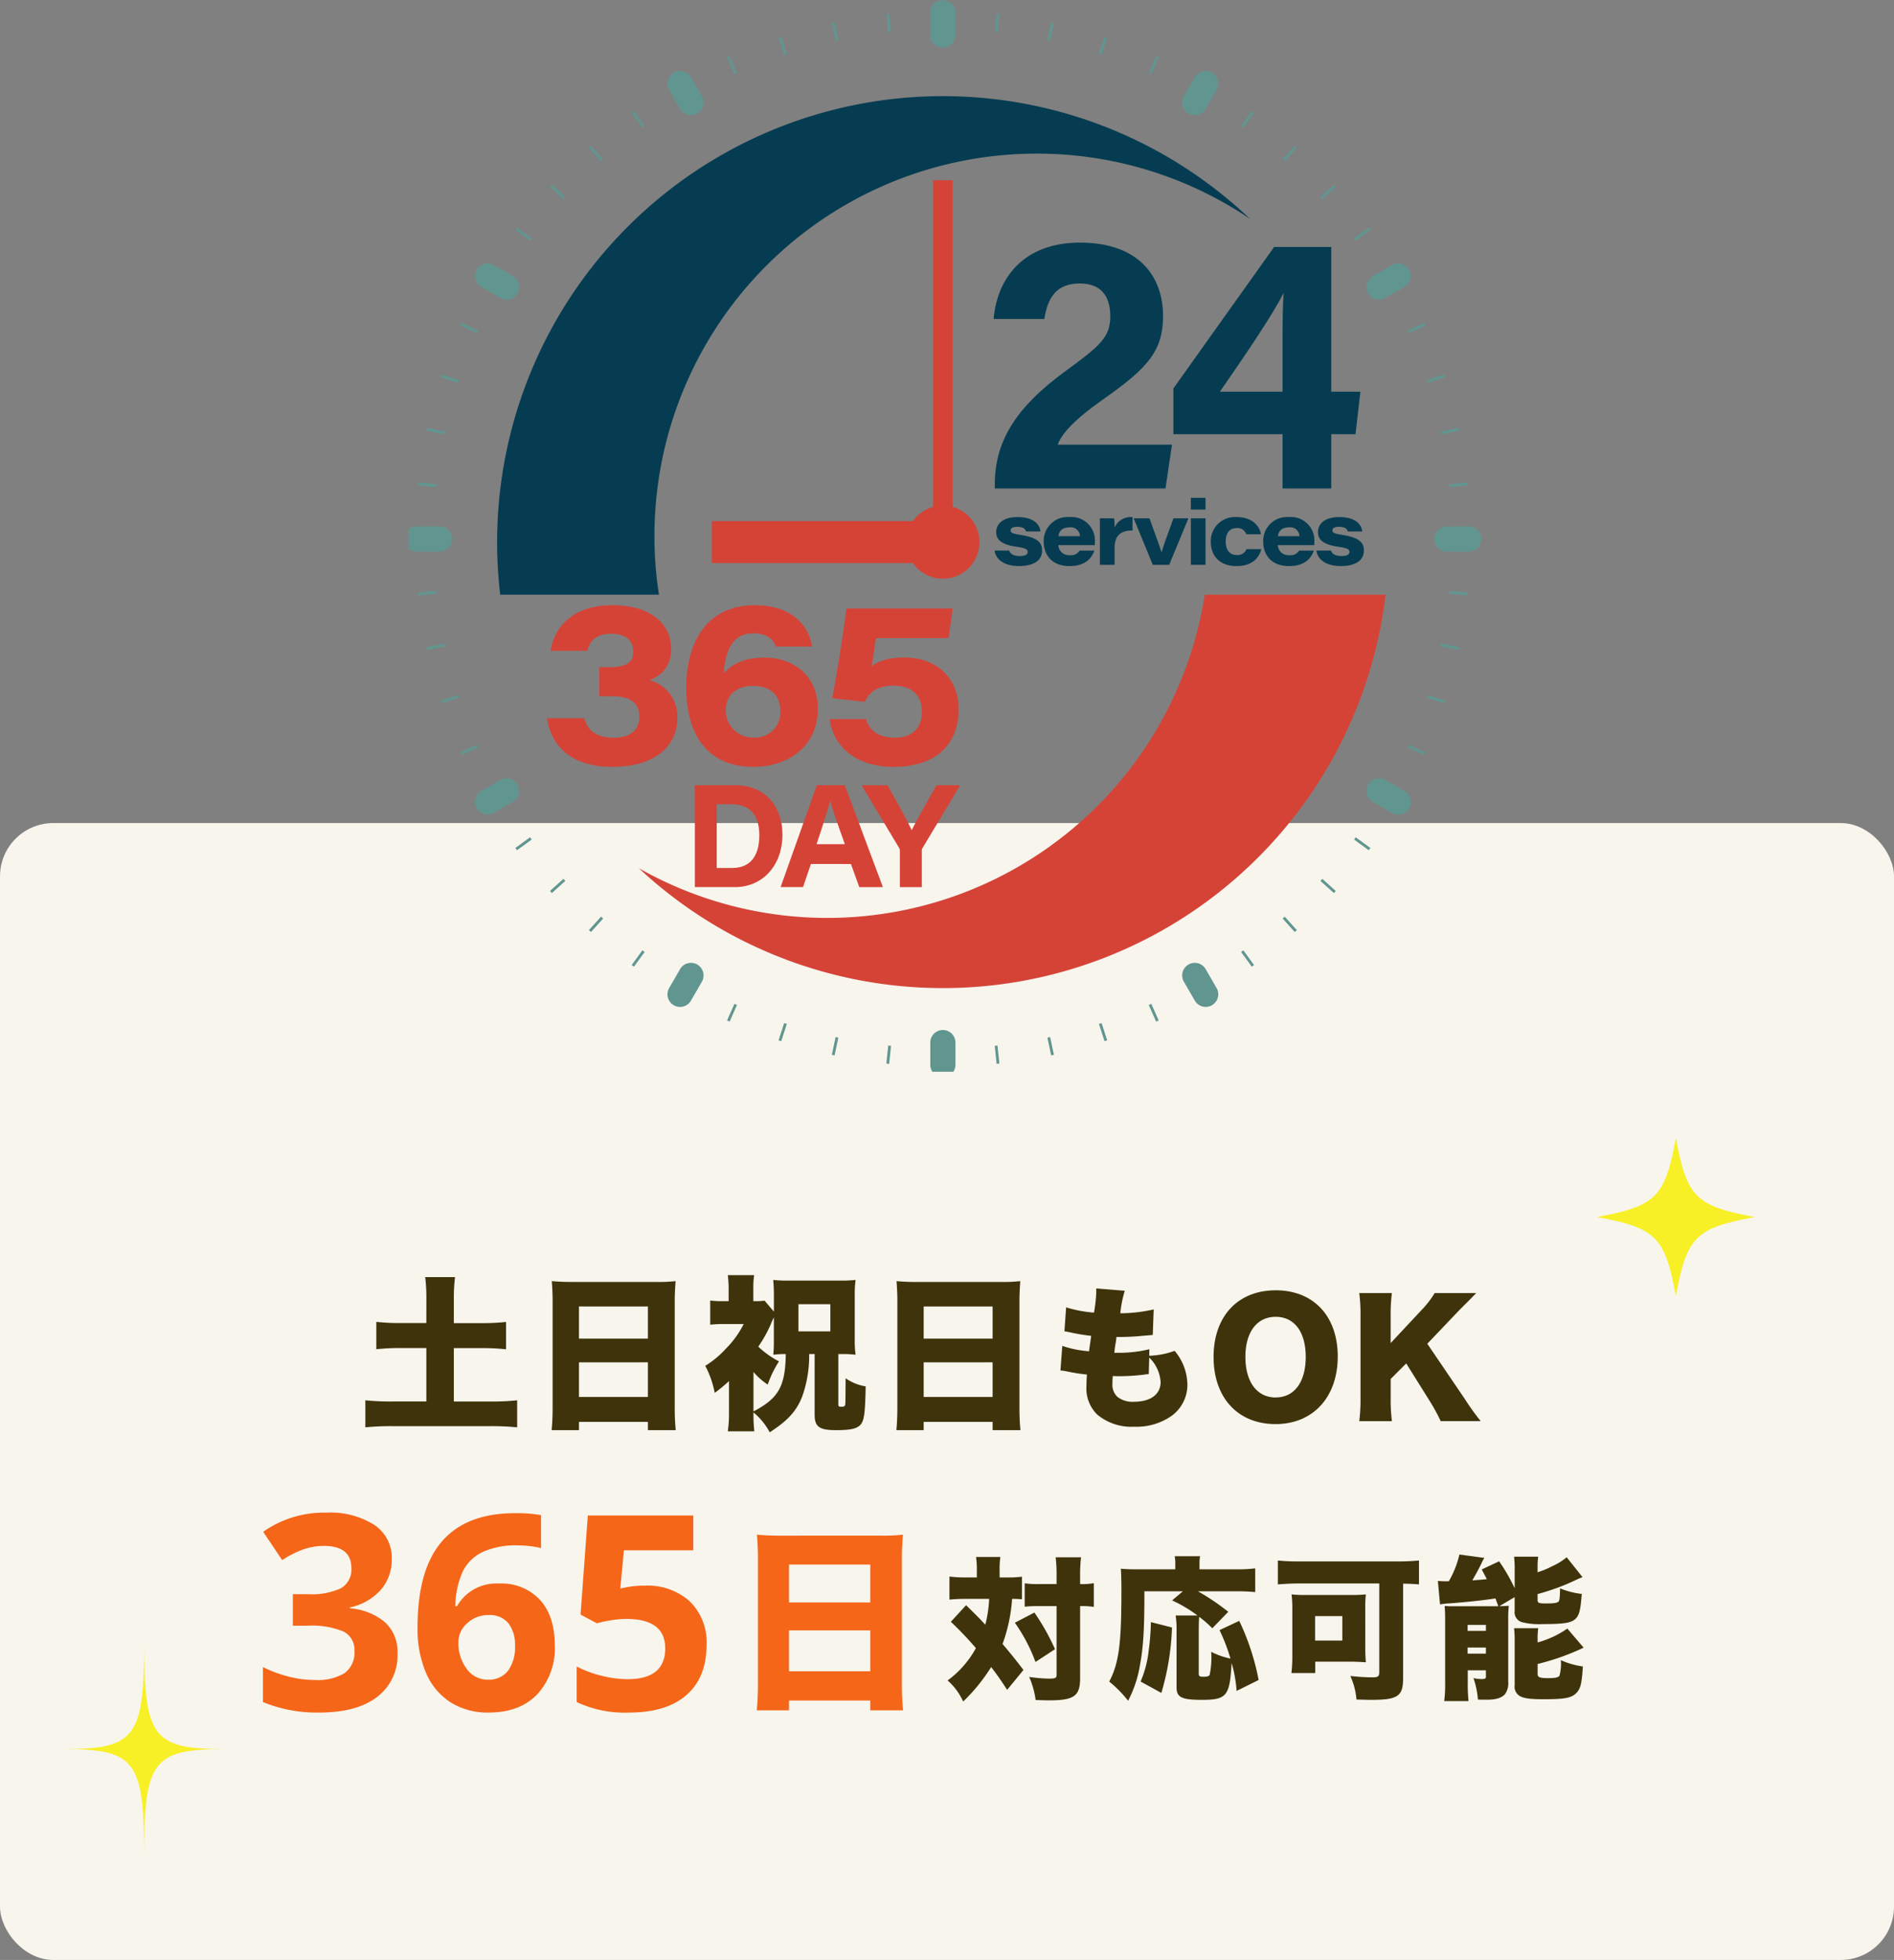 <svg xmlns="http://www.w3.org/2000/svg" xmlns:xlink="http://www.w3.org/1999/xlink" width="320" height="331" viewBox="0 0 320 331">
  <rect x="0" y="0" width="320" height="331" fill="#808080" stroke="none"/>
  <defs>
    <clipPath id="clip-path">
      <rect id="矩形_4956" data-name="矩形 4956" width="182" height="181" transform="translate(0.359 -0.099)" fill="none"/>
    </clipPath>
    <clipPath id="clip-path-2">
      <rect id="矩形_5018" data-name="矩形 5018" width="26.704" height="26.704" fill="#f8f026"/>
    </clipPath>
    <clipPath id="clip-path-3">
      <rect id="矩形_5019" data-name="矩形 5019" width="27.416" height="36.316" fill="#f8f026"/>
    </clipPath>
  </defs>
  <g id="组_30679" data-name="组 30679" transform="translate(0.002 0.099)">
    <g id="组_5327" data-name="组 5327" transform="translate(0.001 0)">
      <rect id="矩形_152" data-name="矩形 152" width="320" height="192" rx="9" transform="translate(-0.002 138.901)" fill="#f8f5ed"/>
      <g id="组_5322" data-name="组 5322" transform="translate(68.64)">
        <g id="组_5321" data-name="组 5321" transform="translate(0 0)" clip-path="url(#clip-path)">
          <path id="路径_16943" data-name="路径 16943" d="M56.146,208.769h0a2.127,2.127,0,0,1-.779-2.905l1.849-3.2a2.127,2.127,0,0,1,3.684,2.127l-1.849,3.2a2.127,2.127,0,0,1-2.905.779" transform="translate(-10.953 -39.101)" fill="#619690"/>
          <path id="路径_16944" data-name="路径 16944" d="M164.017,21.931h0a2.127,2.127,0,0,1-.779-2.905l1.849-3.2a2.127,2.127,0,0,1,3.684,2.127l-1.849,3.2a2.127,2.127,0,0,1-2.905.779" transform="translate(-31.867 -2.875)" fill="#619690"/>
          <path id="路径_16945" data-name="路径 16945" d="M15.044,167.993h0a2.126,2.126,0,0,1,.778-2.9l3.2-1.849a2.126,2.126,0,0,1,2.9.779h0a2.127,2.127,0,0,1-.779,2.905l-3.2,1.849a2.127,2.127,0,0,1-2.905-.779" transform="translate(-3.135 -31.608)" fill="#619690"/>
          <path id="路径_16946" data-name="路径 16946" d="M201.883,60.122h0a2.127,2.127,0,0,1,.778-2.905l3.2-1.849a2.126,2.126,0,0,1,2.9.779h0a2.127,2.127,0,0,1-.779,2.905l-3.2,1.849a2.127,2.127,0,0,1-2.905-.779" transform="translate(-39.359 -10.694)" fill="#619690"/>
          <path id="路径_16947" data-name="路径 16947" d="M5.825,114.419h-3.7a2.127,2.127,0,1,1,0-4.253h3.7a2.127,2.127,0,1,1,0,4.253" transform="translate(-0.273 -21.373)" fill="#619690"/>
          <path id="路径_16948" data-name="路径 16948" d="M221.568,114.419h-3.7a2.127,2.127,0,0,1,0-4.253h3.7a2.127,2.127,0,1,1,0,4.253" transform="translate(-42.102 -21.373)" fill="#619690"/>
          <path id="路径_16949" data-name="路径 16949" d="M19.026,60.9l-3.2-1.849a2.127,2.127,0,1,1,2.127-3.684l3.2,1.849A2.127,2.127,0,1,1,19.026,60.9" transform="translate(-3.135 -10.694)" fill="#619690"/>
          <path id="路径_16950" data-name="路径 16950" d="M205.864,168.772l-3.2-1.849a2.126,2.126,0,0,1-.779-2.9h0a2.127,2.127,0,0,1,2.905-.779l3.2,1.849a2.127,2.127,0,1,1-2.126,3.684" transform="translate(-39.359 -31.608)" fill="#619690"/>
          <path id="路径_16951" data-name="路径 16951" d="M57.217,21.152l-1.849-3.2a2.126,2.126,0,1,1,3.683-2.127l1.849,3.2a2.126,2.126,0,1,1-3.683,2.127" transform="translate(-10.953 -2.875)" fill="#619690"/>
          <path id="路径_16952" data-name="路径 16952" d="M165.088,207.991l-1.849-3.2a2.127,2.127,0,0,1,3.684-2.127l1.849,3.2a2.126,2.126,0,0,1-.779,2.9h0a2.127,2.127,0,0,1-2.905-.779" transform="translate(-31.867 -39.101)" fill="#619690"/>
          <path id="路径_16953" data-name="路径 16953" d="M112.293,7.952h0a2.126,2.126,0,0,1-2.127-2.127v-3.7a2.127,2.127,0,1,1,4.253,0v3.7a2.126,2.126,0,0,1-2.127,2.127" transform="translate(-21.632 -0.014)" fill="#619690"/>
          <path id="路径_16954" data-name="路径 16954" d="M112.293,223.694h0a2.126,2.126,0,0,1-2.127-2.127v-3.7a2.127,2.127,0,1,1,4.253,0v3.7a2.126,2.126,0,0,1-2.127,2.127" transform="translate(-21.632 -41.843)" fill="#619690"/>
          <path id="路径_16955" data-name="路径 16955" d="M100.957,221.981l.47.05.32-3.047-.47-.05Z" transform="translate(-19.847 -42.462)" fill="#619690"/>
          <rect id="矩形_4910" data-name="矩形 4910" width="3.064" height="0.473" transform="translate(99.42 5.315) rotate(-84.026)" fill="#619690"/>
          <rect id="矩形_4911" data-name="矩形 4911" width="3.064" height="0.473" transform="translate(71.903 178.037) rotate(-78.096)" fill="#619690"/>
          <rect id="矩形_4912" data-name="矩形 4912" width="3.064" height="0.473" transform="matrix(0.208, -0.978, 0.978, 0.208, 108.319, 6.7)" fill="#619690"/>
          <rect id="矩形_4913" data-name="矩形 4913" width="3.064" height="0.473" transform="translate(62.898 175.598) rotate(-72.028)" fill="#619690"/>
          <rect id="矩形_4914" data-name="矩形 4914" width="3.064" height="0.473" transform="translate(117.026 9.008) rotate(-72.027)" fill="#619690"/>
          <rect id="矩形_4915" data-name="矩形 4915" width="3.064" height="0.472" transform="matrix(0.406, -0.914, 0.914, 0.406, 54.199, 172.232)" fill="#619690"/>
          <path id="路径_16956" data-name="路径 16956" d="M155.953,14.493l.432.192,1.246-2.8-.432-.192Z" transform="translate(-30.51 -2.281)" fill="#619690"/>
          <rect id="矩形_4916" data-name="矩形 4916" width="3.063" height="0.473" transform="translate(45.899 167.975) rotate(-60.025)" fill="#619690"/>
          <rect id="矩形_4917" data-name="矩形 4917" width="3.064" height="0.472" transform="translate(133.48 16.279) rotate(-59.974)" fill="#619690"/>
          <rect id="矩形_4918" data-name="矩形 4918" width="3.064" height="0.473" transform="translate(38.088 162.874) rotate(-53.951)" fill="#619690"/>
          <rect id="矩形_4919" data-name="矩形 4919" width="3.064" height="0.473" transform="translate(141.047 21.163) rotate(-53.951)" fill="#619690"/>
          <rect id="矩形_4920" data-name="矩形 4920" width="3.064" height="0.473" transform="matrix(0.67, -0.743, 0.743, 0.67, 30.855, 156.984)" fill="#619690"/>
          <rect id="矩形_4921" data-name="矩形 4921" width="3.064" height="0.473" transform="translate(148.062 26.812) rotate(-47.968)" fill="#619690"/>
          <rect id="矩形_4922" data-name="矩形 4922" width="3.064" height="0.472" transform="translate(24.277 150.372) rotate(-42.023)" fill="#619690"/>
          <path id="路径_16957" data-name="路径 16957" d="M191.935,40.666l.317.351,2.276-2.05-.317-.351Z" transform="translate(-37.486 -7.501)" fill="#619690"/>
          <rect id="矩形_4923" data-name="矩形 4923" width="3.064" height="0.473" transform="matrix(0.809, -0.588, 0.588, 0.809, 18.427, 143.108)" fill="#619690"/>
          <rect id="矩形_4924" data-name="矩形 4924" width="3.063" height="0.473" transform="matrix(0.809, -0.588, 0.588, 0.809, 160.138, 40.15)" fill="#619690"/>
          <rect id="矩形_4925" data-name="矩形 4925" width="3.064" height="0.472" transform="translate(13.367 135.272) rotate(-30.024)" fill="#619690"/>
          <rect id="矩形_4926" data-name="矩形 4926" width="3.064" height="0.472" transform="translate(165.064 47.69) rotate(-30.024)" fill="#619690"/>
          <path id="路径_16958" data-name="路径 16958" d="M11.694,157.2l.192.432,2.8-1.246-.192-.432Z" transform="translate(-2.54 -30.251)" fill="#619690"/>
          <path id="路径_16959" data-name="路径 16959" d="M210.2,68.818l.192.432,2.8-1.246L213,67.572Z" transform="translate(-41.028 -13.115)" fill="#619690"/>
          <rect id="矩形_4927" data-name="矩形 4927" width="3.064" height="0.473" transform="translate(5.834 118.231) rotate(-17.971)" fill="#619690"/>
          <rect id="矩形_4928" data-name="矩形 4928" width="3.064" height="0.473" transform="translate(172.425 64.102) rotate(-17.973)" fill="#619690"/>
          <rect id="矩形_4929" data-name="矩形 4929" width="3.064" height="0.473" transform="matrix(0.978, -0.208, 0.208, 0.978, 3.444, 109.215)" fill="#619690"/>
          <path id="路径_16960" data-name="路径 16960" d="M217.255,90.632l3-.637-.1-.463-3,.637Z" transform="translate(-42.376 -17.373)" fill="#619690"/>
          <rect id="矩形_4930" data-name="矩形 4930" width="3.064" height="0.473" transform="translate(2.009 99.998) rotate(-5.996)" fill="#619690"/>
          <path id="路径_16961" data-name="路径 16961" d="M218.984,101.747l3.047-.32-.05-.47-3.047.32Z" transform="translate(-42.721 -19.588)" fill="#619690"/>
          <rect id="矩形_4931" data-name="矩形 4931" width="3.064" height="0.472" transform="translate(1.546 90.682)" fill="#619690"/>
          <rect id="矩形_4932" data-name="矩形 4932" width="3.063" height="0.472" transform="translate(176.71 90.683)" fill="#619690"/>
          <rect id="矩形_4933" data-name="矩形 4933" width="0.473" height="3.064" transform="matrix(0.104, -0.995, 0.995, 0.104, 2.009, 81.839)" fill="#619690"/>
          <path id="路径_16962" data-name="路径 16962" d="M218.934,124.14l3.047.32.05-.47-3.047-.32Z" transform="translate(-42.721 -23.992)" fill="#619690"/>
          <rect id="矩形_4934" data-name="矩形 4934" width="0.473" height="3.064" transform="matrix(0.208, -0.978, 0.978, 0.208, 3.444, 72.623)" fill="#619690"/>
          <path id="路径_16963" data-name="路径 16963" d="M217.157,135.173l3,.637.1-.462-3-.638Z" transform="translate(-42.376 -26.132)" fill="#619690"/>
          <rect id="矩形_4935" data-name="矩形 4935" width="0.473" height="3.064" transform="translate(5.834 63.605) rotate(-71.994)" fill="#619690"/>
          <rect id="矩形_4936" data-name="矩形 4936" width="0.473" height="3.064" transform="translate(172.425 117.734) rotate(-71.994)" fill="#619690"/>
          <path id="路径_16964" data-name="路径 16964" d="M11.694,68l2.8,1.246.192-.432-2.8-1.246Z" transform="translate(-2.54 -13.115)" fill="#619690"/>
          <path id="路径_16965" data-name="路径 16965" d="M210.2,156.385l2.8,1.246.192-.432-2.8-1.246Z" transform="translate(-41.028 -30.251)" fill="#619690"/>
          <rect id="矩形_4937" data-name="矩形 4937" width="0.472" height="3.064" transform="translate(13.367 46.566) rotate(-60.008)" fill="#619690"/>
          <rect id="矩形_4938" data-name="矩形 4938" width="0.472" height="3.064" transform="translate(165.063 134.148) rotate(-60.008)" fill="#619690"/>
          <rect id="矩形_4939" data-name="矩形 4939" width="0.473" height="3.064" transform="matrix(0.588, -0.809, 0.809, 0.588, 18.426, 38.73)" fill="#619690"/>
          <rect id="矩形_4940" data-name="矩形 4940" width="0.473" height="3.063" transform="translate(160.137 141.689) rotate(-53.992)" fill="#619690"/>
          <rect id="矩形_4941" data-name="矩形 4941" width="0.472" height="3.064" transform="matrix(0.669, -0.743, 0.743, 0.669, 24.277, 31.465)" fill="#619690"/>
          <path id="路径_16966" data-name="路径 16966" d="M191.935,184.364l2.276,2.05.317-.351-2.276-2.05Z" transform="translate(-37.486 -35.691)" fill="#619690"/>
          <rect id="矩形_4942" data-name="矩形 4942" width="0.473" height="3.064" transform="matrix(0.743, -0.669, 0.669, 0.743, 30.855, 24.852)" fill="#619690"/>
          <rect id="矩形_4943" data-name="矩形 4943" width="0.472" height="3.064" transform="translate(148.063 155.024) rotate(-42.003)" fill="#619690"/>
          <rect id="矩形_4944" data-name="矩形 4944" width="0.473" height="3.064" transform="translate(38.089 18.963) rotate(-35.998)" fill="#619690"/>
          <rect id="矩形_4945" data-name="矩形 4945" width="0.473" height="3.064" transform="matrix(0.809, -0.588, 0.588, 0.809, 141.048, 160.673)" fill="#619690"/>
          <rect id="矩形_4946" data-name="矩形 4946" width="0.473" height="3.064" transform="matrix(0.866, -0.5, 0.5, 0.866, 45.898, 13.862)" fill="#619690"/>
          <rect id="矩形_4947" data-name="矩形 4947" width="0.472" height="3.064" transform="matrix(0.866, -0.5, 0.5, 0.866, 133.48, 165.558)" fill="#619690"/>
          <rect id="矩形_4948" data-name="矩形 4948" width="0.472" height="3.064" transform="translate(54.198 9.605) rotate(-24.002)" fill="#619690"/>
          <path id="路径_16967" data-name="路径 16967" d="M155.953,210.394l1.246,2.8.432-.192-1.246-2.8Z" transform="translate(-30.51 -40.769)" fill="#619690"/>
          <rect id="矩形_4949" data-name="矩形 4949" width="0.473" height="3.064" transform="translate(62.897 6.239) rotate(-17.992)" fill="#619690"/>
          <rect id="矩形_4950" data-name="矩形 4950" width="0.473" height="3.064" transform="translate(117.026 172.83) rotate(-17.992)" fill="#619690"/>
          <rect id="矩形_4951" data-name="矩形 4951" width="0.473" height="3.064" transform="translate(71.901 3.801) rotate(-11.996)" fill="#619690"/>
          <rect id="矩形_4952" data-name="矩形 4952" width="0.473" height="3.064" transform="matrix(0.978, -0.208, 0.208, 0.978, 108.319, 175.137)" fill="#619690"/>
          <rect id="矩形_4953" data-name="矩形 4953" width="0.473" height="3.064" transform="translate(81.11 2.318) rotate(-5.996)" fill="#619690"/>
          <path id="路径_16968" data-name="路径 16968" d="M123.67,218.984l.32,3.047.47-.05-.32-3.047Z" transform="translate(-24.251 -42.462)" fill="#619690"/>
          <rect id="矩形_4954" data-name="矩形 4954" width="0.472" height="3.064" transform="translate(90.423 1.805)" fill="#619690"/>
          <rect id="矩形_4955" data-name="矩形 4955" width="0.472" height="3.063" transform="translate(90.423 176.969)" fill="#619690"/>
          <path id="路径_16969" data-name="路径 16969" d="M105.067,92.82V37.654h-3.308V92.82a6.182,6.182,0,0,0-3.4,2.405H64.369v7.089H98.355a6.177,6.177,0,1,0,6.713-9.494" transform="translate(-12.753 -7.314)" fill="#d54337"/>
          <path id="路径_16970" data-name="路径 16970" d="M126.1,113.873c.2.561.725.93,1.783.93s1.354-.329,1.354-.7c0-.439-.343-.655-1.915-.871-2.993-.422-3.408-1.528-3.408-2.485,0-1.19.9-2.528,3.628-2.528,2.773,0,3.744,1.307,3.858,2.434h-2.447c-.108-.37-.389-.791-1.5-.791-.94,0-1.105.359-1.105.638,0,.326.252.524,1.714.74,3.189.482,3.609,1.553,3.609,2.643,0,1.432-1.087,2.616-3.954,2.616-2.148,0-3.832-.905-4.077-2.626Z" transform="translate(-24.245 -20.996)" fill="#063c51"/>
          <path id="路径_16971" data-name="路径 16971" d="M136.41,112.965a1.782,1.782,0,0,0,1.929,1.69,1.679,1.679,0,0,0,1.666-.768h2.484c-.473,1.391-1.655,2.614-4.176,2.614-3.215,0-4.375-2.133-4.375-4.13a4.031,4.031,0,0,1,4.356-4.15,3.957,3.957,0,0,1,4.289,4.151c0,.2,0,.341-.013.593Zm3.654-1.521a1.551,1.551,0,0,0-1.772-1.484c-1.3,0-1.778.712-1.852,1.484Z" transform="translate(-26.241 -20.996)" fill="#063c51"/>
          <path id="路径_16972" data-name="路径 16972" d="M145.709,110.57c0-.711,0-1.424-.015-2.134h2.427c.042.277.072,1.146.072,1.569a2.945,2.945,0,0,1,3.028-1.769v2.26c-1.776-.029-3.028.685-3.028,2.925v2.869h-2.484Z" transform="translate(-28.521 -20.999)" fill="#063c51"/>
          <path id="路径_16973" data-name="路径 16973" d="M155.464,108.485c1.075,3.029,1.746,4.73,2.021,5.7h.029c.288-.979.829-2.5,2-5.7h2.527l-3.248,7.854h-2.77l-3.228-7.854Z" transform="translate(-29.897 -21.048)" fill="#063c51"/>
          <path id="路径_16974" data-name="路径 16974" d="M164.773,104.189h2.484v1.984h-2.484Zm0,3.463h2.484v7.854h-2.484Z" transform="translate(-32.22 -20.215)" fill="#063c51"/>
          <path id="路径_16975" data-name="路径 16975" d="M177.477,113.635c-.317,1.484-1.594,2.865-4.17,2.865-3.024,0-4.357-1.9-4.357-4.154a4.075,4.075,0,0,1,4.36-4.126c3.112,0,4.021,2.031,4.114,2.9H174.94a1.525,1.525,0,0,0-1.608-1.041c-1.287,0-1.855.951-1.855,2.249,0,1.272.536,2.3,1.844,2.3a1.613,1.613,0,0,0,1.673-.993Z" transform="translate(-33.03 -20.996)" fill="#063c51"/>
          <path id="路径_16976" data-name="路径 16976" d="M182.413,112.965a1.783,1.783,0,0,0,1.929,1.69,1.678,1.678,0,0,0,1.666-.768h2.484c-.474,1.391-1.655,2.614-4.176,2.614-3.215,0-4.375-2.133-4.375-4.13a4.031,4.031,0,0,1,4.357-4.15,3.956,3.956,0,0,1,4.289,4.151c0,.2,0,.341-.013.593Zm3.654-1.521a1.55,1.55,0,0,0-1.772-1.484c-1.3,0-1.778.712-1.852,1.484Z" transform="translate(-35.161 -20.996)" fill="#063c51"/>
          <path id="路径_16977" data-name="路径 16977" d="M193.54,113.873c.2.561.725.93,1.783.93s1.354-.329,1.354-.7c0-.439-.343-.655-1.915-.871-2.993-.422-3.408-1.528-3.408-2.485,0-1.19.9-2.528,3.628-2.528,2.773,0,3.744,1.307,3.858,2.434h-2.447c-.108-.37-.389-.791-1.5-.791-.94,0-1.105.359-1.105.638,0,.326.252.524,1.714.74,3.189.482,3.609,1.553,3.609,2.643,0,1.432-1.087,2.616-3.953,2.616-2.148,0-3.832-.905-4.078-2.626Z" transform="translate(-37.32 -20.996)" fill="#063c51"/>
          <path id="路径_16978" data-name="路径 16978" d="M30.444,134.385c.465-3.272,3.055-7.7,10.433-7.7,6.676,0,9.943,3.307,9.943,7.432a5.234,5.234,0,0,1-3.581,5.174v.078a6.328,6.328,0,0,1,4.61,6.365c0,4.695-3.682,8.255-11.057,8.255-7.137,0-10.324-3.819-10.953-8.212h6.305c.472,1.933,1.921,3.287,4.993,3.287,2.606,0,4.29-1.179,4.29-3.542,0-2.334-1.51-3.462-4.581-3.462h-2.18v-4.908h1.6c3.072,0,4.129-.81,4.129-2.652,0-1.672-1.035-2.99-3.731-2.99-2.725,0-3.708,1.487-4,2.872Z" transform="translate(-6.058 -24.577)" fill="#d54337"/>
          <path id="路径_16979" data-name="路径 16979" d="M74.17,133.672c-.462-1.232-1.48-2.238-3.882-2.238-3.391,0-4.705,2.895-4.894,6.709,1.375-1.485,3.356-2.608,6.85-2.608,5.137,0,9.012,3.322,9.012,8.587,0,6.476-5.028,9.864-10.941,9.864-6.885,0-11.294-4.461-11.294-13.411,0-6.893,2.932-13.888,11.617-13.888,6.218,0,9.131,3.485,9.629,6.985Zm.741,10.946c0-2.494-1.359-4.3-4.687-4.3-3,0-4.511,1.843-4.511,3.953a4.53,4.53,0,0,0,4.64,4.756,4.222,4.222,0,0,0,4.558-4.414" transform="translate(-11.716 -24.577)" fill="#d54337"/>
          <path id="路径_16980" data-name="路径 16980" d="M109.164,132.374H96.888c-.217,1.442-.514,3.5-.721,4.738,1.069-.8,2.638-1.465,5.553-1.465,5.22,0,9.143,3.283,9.143,8.793,0,5.8-3.785,9.683-10.994,9.683-6.429,0-10.19-3.495-10.809-8.072h6.16c.563,1.968,2.116,3.141,4.854,3.141,2.844,0,4.581-1.545,4.581-4.395,0-2.485-1.4-4.394-4.764-4.394-3.1,0-4.214,1.351-4.9,2.738l-5.48-.607c.706-3.666,2.008-11.73,2.387-15.169h17.954Z" transform="translate(-17.54 -24.708)" fill="#d54337"/>
          <path id="路径_16981" data-name="路径 16981" d="M60.828,164.4H67.7c5.12,0,7.922,3.764,7.922,8.3,0,5.509-3.577,8.905-8,8.905H60.828Zm3.689,13.972h2.617c2.973,0,4.58-1.9,4.58-5.555,0-3.183-1.47-5.158-4.532-5.2H64.517Z" transform="translate(-12.067 -31.889)" fill="#d54337"/>
          <path id="路径_16982" data-name="路径 16982" d="M83.912,177.7l-1.326,3.9H78.793L84.914,164.4h4.728l6.434,17.207H92.088l-1.413-3.9Zm5.733-3.347c-1.415-3.944-2.1-5.954-2.467-7.269h-.023c-.339,1.287-1.146,3.9-2.289,7.269Z" transform="translate(-15.55 -31.889)" fill="#d54337"/>
          <path id="路径_16983" data-name="路径 16983" d="M102.233,181.606v-6.156a.948.948,0,0,0-.186-.56L95.761,164.4h4.384c1.489,2.7,3.362,5.972,4.089,7.6.775-1.6,2.683-4.9,4.174-7.6h4.014l-6.394,10.665a.763.763,0,0,0-.089.455v6.088Z" transform="translate(-18.839 -31.888)" fill="#d54337"/>
          <path id="路径_16984" data-name="路径 16984" d="M123.633,92.241v-.568c0-7.1,3.192-12.876,12.02-19.306,5.756-4.205,7.5-5.661,7.5-9.222,0-3.535-1.715-5.523-5.147-5.523-4,0-5.435,2.447-6,6h-8.562c.588-7.035,5.191-12.9,14.559-12.9,10.479,0,14.066,6.239,14.066,12.347,0,5.939-2.556,8.81-10.062,14.08-5.029,3.532-7.049,5.854-7.743,7.693h19.315l-1.1,7.4Z" transform="translate(-24.207 -9.848)" fill="#063c51"/>
          <path id="路径_16985" data-name="路径 16985" d="M179.559,92.419V83.254H161.114V75.526l17.02-23.884h9.66V76.078h4.915l-.815,7.176h-4.1v9.166Zm0-23.6c0-4.421.008-6.883.178-9.447-1.618,3.411-6.929,11.181-10.765,16.705h10.587Z" transform="translate(-31.51 -10.026)" fill="#063c51"/>
          <path id="路径_16986" data-name="路径 16986" d="M46.721,104.23A64.586,64.586,0,0,1,110.5,29.743a64.237,64.237,0,0,1,36.069,11.012,75.314,75.314,0,0,0-127.193,54.6,75.916,75.916,0,0,0,.523,8.876Z" transform="translate(-4.029 -3.899)" fill="#063c51"/>
          <path id="路径_16987" data-name="路径 16987" d="M144.7,124.48a64.561,64.561,0,0,1-95.625,46.194A75.311,75.311,0,0,0,175.241,124.48Z" transform="translate(-9.788 -24.149)" fill="#d54337"/>
        </g>
      </g>
    </g>
    <g id="组_5375" data-name="组 5375" transform="translate(38.057 208.104)">
      <path id="路径_56995" data-name="路径 56995" d="M-83.446-15.764H-87.7a36.466,36.466,0,0,1-4.2-.2v4.62a37.455,37.455,0,0,1,4.2-.2h4.256V-2.52H-89.13a40.88,40.88,0,0,1-4.62-.2V1.848a43.6,43.6,0,0,1,4.62-.2h16.408a43.6,43.6,0,0,1,4.62.2V-2.716a40.88,40.88,0,0,1-4.62.2H-78.8v-9.016h4.62a38.133,38.133,0,0,1,4.2.2v-4.62a36.466,36.466,0,0,1-4.2.2H-78.8V-19.88a27.392,27.392,0,0,1,.2-3.64h-5.04a29.142,29.142,0,0,1,.2,3.64Zm24.416-6.944c-1.288,0-2.3-.056-3.22-.14.084,1.148.14,2.156.14,3.192V-1.512c0,1.4-.056,2.688-.168,3.836h4.62V.924H-46.01v1.4h4.7a37.119,37.119,0,0,1-.168-3.836V-19.684c0-.924.056-1.96.14-3.164a24.181,24.181,0,0,1-3.108.14Zm1.372,9.576v-5.432H-46.01v5.432Zm11.648,4v5.852H-57.658V-9.128Zm28.168-1.4V-.308c0,2.072.784,2.632,3.64,2.632,1.988,0,3.052-.168,3.668-.56C-9.5,1.12-9.33.168-9.218-5.068A8.1,8.1,0,0,1-12.606-6.44c-.028,4.368-.028,4.368-.112,4.592-.084.168-.252.224-.588.224-.448,0-.532-.084-.532-.392v-8.512h.56a19.768,19.768,0,0,1,2.352.112,17.676,17.676,0,0,1-.14-2.548v-7.588a18.333,18.333,0,0,1,.14-2.492,22.83,22.83,0,0,1-2.6.112h-8.68a22.429,22.429,0,0,1-2.632-.112c.084,1.036.112,1.764.112,2.464V-17.7L-26.3-19.544a10.88,10.88,0,0,1-1.652.084H-28.2V-21.7a13.078,13.078,0,0,1,.14-2.156h-4.452a18.5,18.5,0,0,1,.14,2.128v2.268H-33.3a14.838,14.838,0,0,1-2.184-.112v4.088a19.764,19.764,0,0,1,2.436-.112h3.22a16.022,16.022,0,0,1-2.94,4.088A16.142,16.142,0,0,1-36.322-8.54a16.38,16.38,0,0,1,1.6,4.564,24.656,24.656,0,0,0,2.408-1.988V-.616a20.146,20.146,0,0,1-.2,3.136h4.48a24.81,24.81,0,0,1-.14-3.192,11.208,11.208,0,0,1,2.744,3.36C-22.378.7-20.922-.868-19.942-3.36a20.52,20.52,0,0,0,1.176-7.168ZM-28.174-7.5a11.24,11.24,0,0,0,2.408,2.128,17.618,17.618,0,0,1,1.9-3.92,14.865,14.865,0,0,1-3.5-2.492,21.408,21.408,0,0,0,2.268-4.144c.168-.42.224-.5.364-.812v4.088c0,.868-.028,1.512-.084,2.24a14.8,14.8,0,0,1,2.1-.112c-.084,5.46-1.2,7.448-5.46,9.688Zm7.588-11.452h5.4v4.592h-5.4Zm19.8-3.752c-1.288,0-2.3-.056-3.22-.14.084,1.148.14,2.156.14,3.192V-1.512c0,1.4-.056,2.688-.168,3.836H.582V.924H12.23v1.4h4.7a37.119,37.119,0,0,1-.168-3.836V-19.684c0-.924.056-1.96.14-3.164a24.181,24.181,0,0,1-3.108.14ZM.582-13.132v-5.432H12.23v5.432Zm11.648,4v5.852H.582V-9.128Zm26.484-2.208a21.953,21.953,0,0,1-5.382.6h-.546c.1-.858.13-1.066.182-1.4a10.94,10.94,0,0,0,.182-1.274,38.71,38.71,0,0,0,4.264-.182c1.274-.1,1.274-.1,1.872-.156l.156-4.316a25.3,25.3,0,0,1-5.642.65,20.036,20.036,0,0,1,.754-3.8l-4.81-.39v.364a22.913,22.913,0,0,1-.39,3.718,21.7,21.7,0,0,1-4.706-.884l-.286,4.03c.39.078.546.1.936.182a34.906,34.906,0,0,0,3.588.6c-.208,1.456-.338,2.34-.364,2.6A17.969,17.969,0,0,1,24-11.908l-.312,4.16a6.381,6.381,0,0,1,1.118.156,28.538,28.538,0,0,0,3.354.52c-.052.78-.078,1.352-.078,1.924A6.165,6.165,0,0,0,29.9-.312a9,9,0,0,0,6.266,2.054A10.292,10.292,0,0,0,42.484-.1a6.468,6.468,0,0,0,2.652-5.148,8.966,8.966,0,0,0-2.158-5.824,13.526,13.526,0,0,1-4.29.832Zm-.026,1.4A6.329,6.329,0,0,1,40.612-5.8c0,2.08-1.69,3.328-4.524,3.328a4.077,4.077,0,0,1-2.808-.858,2.8,2.8,0,0,1-.806-2.236c0-.416.026-.91.052-1.248.728.026.91.026,1.17.026a34.382,34.382,0,0,0,4.082-.26c.546-.078.572-.078.832-.1ZM60.06-21.294c-6.4,0-10.5,4.394-10.5,11.258,0,6.89,4.108,11.336,10.478,11.336,6.318,0,10.5-4.55,10.5-11.414C70.538-16.926,66.456-21.294,60.06-21.294Zm0,18.1c-3.172,0-5.122-2.626-5.122-6.864,0-4.186,1.95-6.76,5.122-6.76,3.146,0,5.07,2.548,5.07,6.76C65.13-5.8,63.206-3.2,60.06-3.2Zm25.61-9.074L91.1-17.966l1.82-1.82c.364-.364.546-.572,1.014-1.04h-7.02a15.86,15.86,0,0,1-2.262,2.912l-5.174,5.538v-4.6a28.861,28.861,0,0,1,.208-3.848H74.178a28.363,28.363,0,0,1,.208,3.848V-3.042A29.37,29.37,0,0,1,74.178.806H79.69a29.37,29.37,0,0,1-.208-3.848V-6.318l2.626-2.626L86.138-2.5a31.225,31.225,0,0,1,1.794,3.3h6.76a42.457,42.457,0,0,1-2.756-3.848Z" transform="translate(117.42 31)" fill="#3e330a"/>
      <g id="组_5374" data-name="组 5374" transform="translate(0 26.567)">
        <path id="路径_56997" data-name="路径 56997" d="M-48.854-18.486h-1.872a21.637,21.637,0,0,1-2.756-.156v3.9c.858-.078,1.664-.13,2.548-.13h4.16a21.3,21.3,0,0,1-.65,4.368c-.884-.962-1.118-1.2-3.25-3.3L-53.248-11A60.209,60.209,0,0,1-49.01-6.552a16.718,16.718,0,0,1-4.784,5.46A10.318,10.318,0,0,1-51.168,2.47a30.619,30.619,0,0,0,4.732-5.824c1.118,1.456,1.56,2.106,2.7,3.848l2.756-3.354C-42.3-4.6-43.238-5.746-44.512-7.254A27.487,27.487,0,0,0-42.9-14.872a14.559,14.559,0,0,1,1.664.078v-3.822a18.163,18.163,0,0,1-2.574.13h-1.2v-1.2a13.937,13.937,0,0,1,.13-2.262h-4.108a14.684,14.684,0,0,1,.13,2.288Zm13.468,4.836V-2c0,.494-.208.6-1.378.6a27.579,27.579,0,0,1-3.25-.286,14.267,14.267,0,0,1,1.092,3.9c1.586.052,1.976.052,2.288.052,4.212,0,5.226-.728,5.226-3.744V-13.65a12.7,12.7,0,0,1,2.028.1c.078,0,.156.026.286.026v-4a10.624,10.624,0,0,1-2.314.156v-1.2a26.417,26.417,0,0,1,.156-3.328h-4.29a25.855,25.855,0,0,1,.156,3.328v1.2H-38.3a15.791,15.791,0,0,1-2.47-.13v3.952a20.2,20.2,0,0,1,2.47-.1Zm-7.046,2.808a28.482,28.482,0,0,1,3.484,6.63l3.3-2.158a38.223,38.223,0,0,0-3.484-6.188ZM-1.248-1.17a40.644,40.644,0,0,0-3.276-9.984l-3.328,1.56a31.165,31.165,0,0,1,1.846,4.81,12.572,12.572,0,0,1-3.25-1.144,14.709,14.709,0,0,1-.26,3.874c-.13.26-.39.338-1.066.338-.65,0-.78-.1-.78-.572V-9.542c0-.858.026-1.846.078-2.288a18.25,18.25,0,0,1,2.21,1.924l2.7-2.782a39.507,39.507,0,0,0-5.122-3.458h6.37a30.021,30.021,0,0,1,3.3.13v-4a26.517,26.517,0,0,1-3.3.156h-6.11v-.884a5.908,5.908,0,0,1,.1-1.326h-4.29a6.584,6.584,0,0,1,.1,1.3v.91h-6.37c-1.3,0-1.924-.026-2.834-.1.078.962.1,2,.1,3.9,0,8.84-.442,12.064-2.054,15.158A19.826,19.826,0,0,1-23.3,2.34a19.918,19.918,0,0,0,2-6.006c.572-3.068.754-5.98.754-12.48h6.5l-1.82,1.534a23.311,23.311,0,0,1,4.29,2.548h-3.692a15.184,15.184,0,0,1,.156,2.5V.052c0,1.716.832,2.132,4.342,2.132,4,0,4.6-.676,4.914-5.512.026-.442.026-.442.052-.7A22.38,22.38,0,0,1-4.966.676ZM-17.68,1.014a43.853,43.853,0,0,0,1.794-11.05l-3.562-.91a41.943,41.943,0,0,1-.364,4.732A18.079,18.079,0,0,1-21.19-.91ZM19.136-17.472v15c0,.7-.208.858-1.2.858a36.3,36.3,0,0,1-3.692-.234,11.779,11.779,0,0,1,1.04,3.978c1.17.026,1.716.052,2.5.052,4.5,0,5.382-.6,5.382-3.692V-17.446c1.092.026,1.716.052,2.678.13v-4.03c-1.2.1-2.314.156-3.64.156H5.59c-1.4,0-2.444-.052-3.588-.156v4.03c1.3-.1,2.392-.156,3.64-.156ZM16.77-13.364a17.562,17.562,0,0,1,.1-2.262,23.213,23.213,0,0,1-2.522.1H6.734a20.066,20.066,0,0,1-2.418-.1,18.509,18.509,0,0,1,.13,2.522v8.19A22.033,22.033,0,0,1,4.29-2.34H8.32V-4.264h6.136c.6,0,1.742.052,2.418.1a22.289,22.289,0,0,1-.1-2.262Zm-8.476,1.4h4.6v4.134h-4.6ZM31.85-13.624a15.176,15.176,0,0,1-1.664-.052c.052.78.078,1.482.078,2.366V-.676a21.5,21.5,0,0,1-.156,3.068h4.108a27.268,27.268,0,0,1-.13-3.068V-2.808h3.068v1.17c0,.208-.234.312-.65.312a7.732,7.732,0,0,1-1.456-.156A13.745,13.745,0,0,1,35.8,2.132c.624.026,1.144.026,1.482.026,1.586,0,2.574-.312,3.12-.962a3.246,3.246,0,0,0,.52-2.132v-10.3a20.752,20.752,0,0,1,.1-2.47c-.546.052-.832.052-1.612.078l2.6-1.534v2.314a1.747,1.747,0,0,0,1.378,1.95,12.058,12.058,0,0,0,3.354.286c3.432,0,4.68-.182,5.434-.78.728-.624.962-1.482,1.17-4.316a13.592,13.592,0,0,1-3.666-.936c-.026,1.456-.078,2.028-.234,2.21-.26.26-.78.338-2.106.338-1.274,0-1.456-.078-1.456-.624v-.962a37.366,37.366,0,0,0,6.5-2.392c.442-.208.624-.286,1.092-.468L50.8-21.892a10.671,10.671,0,0,1-2.444,1.508,13.75,13.75,0,0,1-2.47,1.014v-.65a13,13,0,0,1,.1-1.976H41.912a16.751,16.751,0,0,1,.1,2.184v3.146a30.865,30.865,0,0,0-2.626-4.55l-2.938,1.378c.494.936.65,1.222.858,1.638-.962.1-1.43.13-2.444.208.728-1.274,1.222-2.21,1.534-2.86a6.124,6.124,0,0,1,.494-.936l-4.212-.572a16.5,16.5,0,0,1-1.794,4.524h-.494c-.364,0-.91-.026-1.352-.052l.364,3.952a13.931,13.931,0,0,1,1.716-.182c2.756-.208,5.72-.52,7.644-.832.156.416.208.546.494,1.326H31.85Zm2.21,3.146h3.094v1.014H34.06Zm0,3.822h3.094v1.04H34.06Zm11.83-1.2a13.5,13.5,0,0,1,.1-2.054H41.912a17.753,17.753,0,0,1,.1,2.288V-.286a1.832,1.832,0,0,0,.858,1.82c.676.39,1.716.546,4.03.546,3.432,0,4.628-.208,5.408-.936.806-.728,1.04-1.56,1.222-4.6a13.5,13.5,0,0,1-3.718-1.066A7.523,7.523,0,0,1,49.582-1.9c-.208.312-.728.416-1.95.416-1.378,0-1.742-.156-1.742-.7v-1.69A40.776,40.776,0,0,0,53.664-6.63L50.908-9.854a16.05,16.05,0,0,1-5.018,2.34Z" transform="translate(175.839 50.12)" fill="#3e330a"/>
        <path id="路径_56996" data-name="路径 56996" d="M-8.514-26.763c-1.518,0-2.706-.066-3.8-.165.1,1.353.165,2.541.165,3.762V-1.782c0,1.65-.066,3.168-.2,4.521H-6.9V1.089H6.831v1.65h5.544a43.747,43.747,0,0,1-.2-4.521V-23.2c0-1.089.066-2.31.165-3.729a28.5,28.5,0,0,1-3.663.165ZM-6.9-15.477v-6.4H6.831v6.4ZM6.831-10.758v6.9H-6.9v-6.9Z" transform="translate(102.147 51.334)" fill="#f56618"/>
        <path id="路径_57006" data-name="路径 57006" d="M-15.869-25.493a7.727,7.727,0,0,1-1.864,5.233,9.663,9.663,0,0,1-5.233,2.965v.135a10.458,10.458,0,0,1,6.02,2.415A6.764,6.764,0,0,1-14.9-9.568,8.772,8.772,0,0,1-18.339-2.19Q-21.776.449-28.155.449a23.833,23.833,0,0,1-9.479-1.774V-7.232a21.423,21.423,0,0,0,4.2,1.572,17.674,17.674,0,0,0,4.537.606A8.823,8.823,0,0,0-23.82-6.222a4.286,4.286,0,0,0,1.64-3.751,3.388,3.388,0,0,0-1.887-3.279,13.958,13.958,0,0,0-6.02-.966H-32.58v-5.323h2.538a11.8,11.8,0,0,0,5.582-1A3.609,3.609,0,0,0-22.7-23.966q0-3.729-4.672-3.729a10.692,10.692,0,0,0-3.291.539,16.074,16.074,0,0,0-3.717,1.864l-3.212-4.784A17.846,17.846,0,0,1-26.875-33.31a13.834,13.834,0,0,1,8.052,2.066A6.627,6.627,0,0,1-15.869-25.493Zm4.357,11.545q0-9.748,4.122-14.51T4.953-33.22a22.4,22.4,0,0,1,4.4.337v5.548A17.988,17.988,0,0,0,5.4-27.784,13.572,13.572,0,0,0-.427-26.706a7.249,7.249,0,0,0-3.38,3.189,14.647,14.647,0,0,0-1.325,6h.292a7.624,7.624,0,0,1,7.12-3.818,8.816,8.816,0,0,1,6.9,2.763q2.493,2.763,2.493,7.637A11.465,11.465,0,0,1,8.7-2.617Q5.739.449.483.449A11.76,11.76,0,0,1-5.862-1.235,10.942,10.942,0,0,1-10.04-6.154,18.731,18.731,0,0,1-11.511-13.948ZM.348-5.1A4.11,4.11,0,0,0,3.762-6.592a6.684,6.684,0,0,0,1.19-4.256,5.873,5.873,0,0,0-1.112-3.785A4.053,4.053,0,0,0,.483-16.015a5.144,5.144,0,0,0-3.6,1.37,4.208,4.208,0,0,0-1.494,3.189,7.229,7.229,0,0,0,1.4,4.515A4.3,4.3,0,0,0,.348-5.1Zm26.571-15.88A10.564,10.564,0,0,1,34.5-18.306a9.608,9.608,0,0,1,2.819,7.322q0,5.5-3.392,8.468T24.224.449a19,19,0,0,1-8.85-1.774v-6a18.37,18.37,0,0,0,4.133,1.539,18.286,18.286,0,0,0,4.47.6q6.356,0,6.356-5.211,0-4.964-6.581-4.964a16.341,16.341,0,0,0-2.628.236,19.229,19.229,0,0,0-2.336.505L16.026-16.1l1.235-16.733H35.073v5.885H23.348l-.606,6.446.786-.157A15.461,15.461,0,0,1,26.919-20.979Z" transform="translate(44 54)" fill="#f56618"/>
      </g>
    </g>
    <g id="组_5378" data-name="组 5378" transform="translate(269.792 192.083)">
      <g id="组_5367" data-name="组 5367" clip-path="url(#clip-path-2)">
        <path id="路径_17059" data-name="路径 17059" d="M26.7,13.352C16.69,15.195,15.2,16.69,13.352,26.7,11.508,16.69,10.014,15.195,0,13.352,10.014,11.508,11.508,10.014,13.352,0,15.2,10.014,16.69,11.508,26.7,13.352" transform="translate(0 0)" fill="#f8f026"/>
      </g>
    </g>
    <g id="组_5377" data-name="组 5377" transform="translate(10.641 277.135)">
      <g id="组_5369" data-name="组 5369" clip-path="url(#clip-path-3)">
        <path id="路径_17060" data-name="路径 17060" d="M13.708,0c0,16.252-1.439,18.157-13.708,18.157,12.269,0,13.708,1.906,13.708,18.159,0-16.252,1.439-18.159,13.708-18.159C15.147,18.157,13.708,16.252,13.708,0" transform="translate(0 0.001)" fill="#f8f026"/>
      </g>
    </g>
  </g>
</svg>
